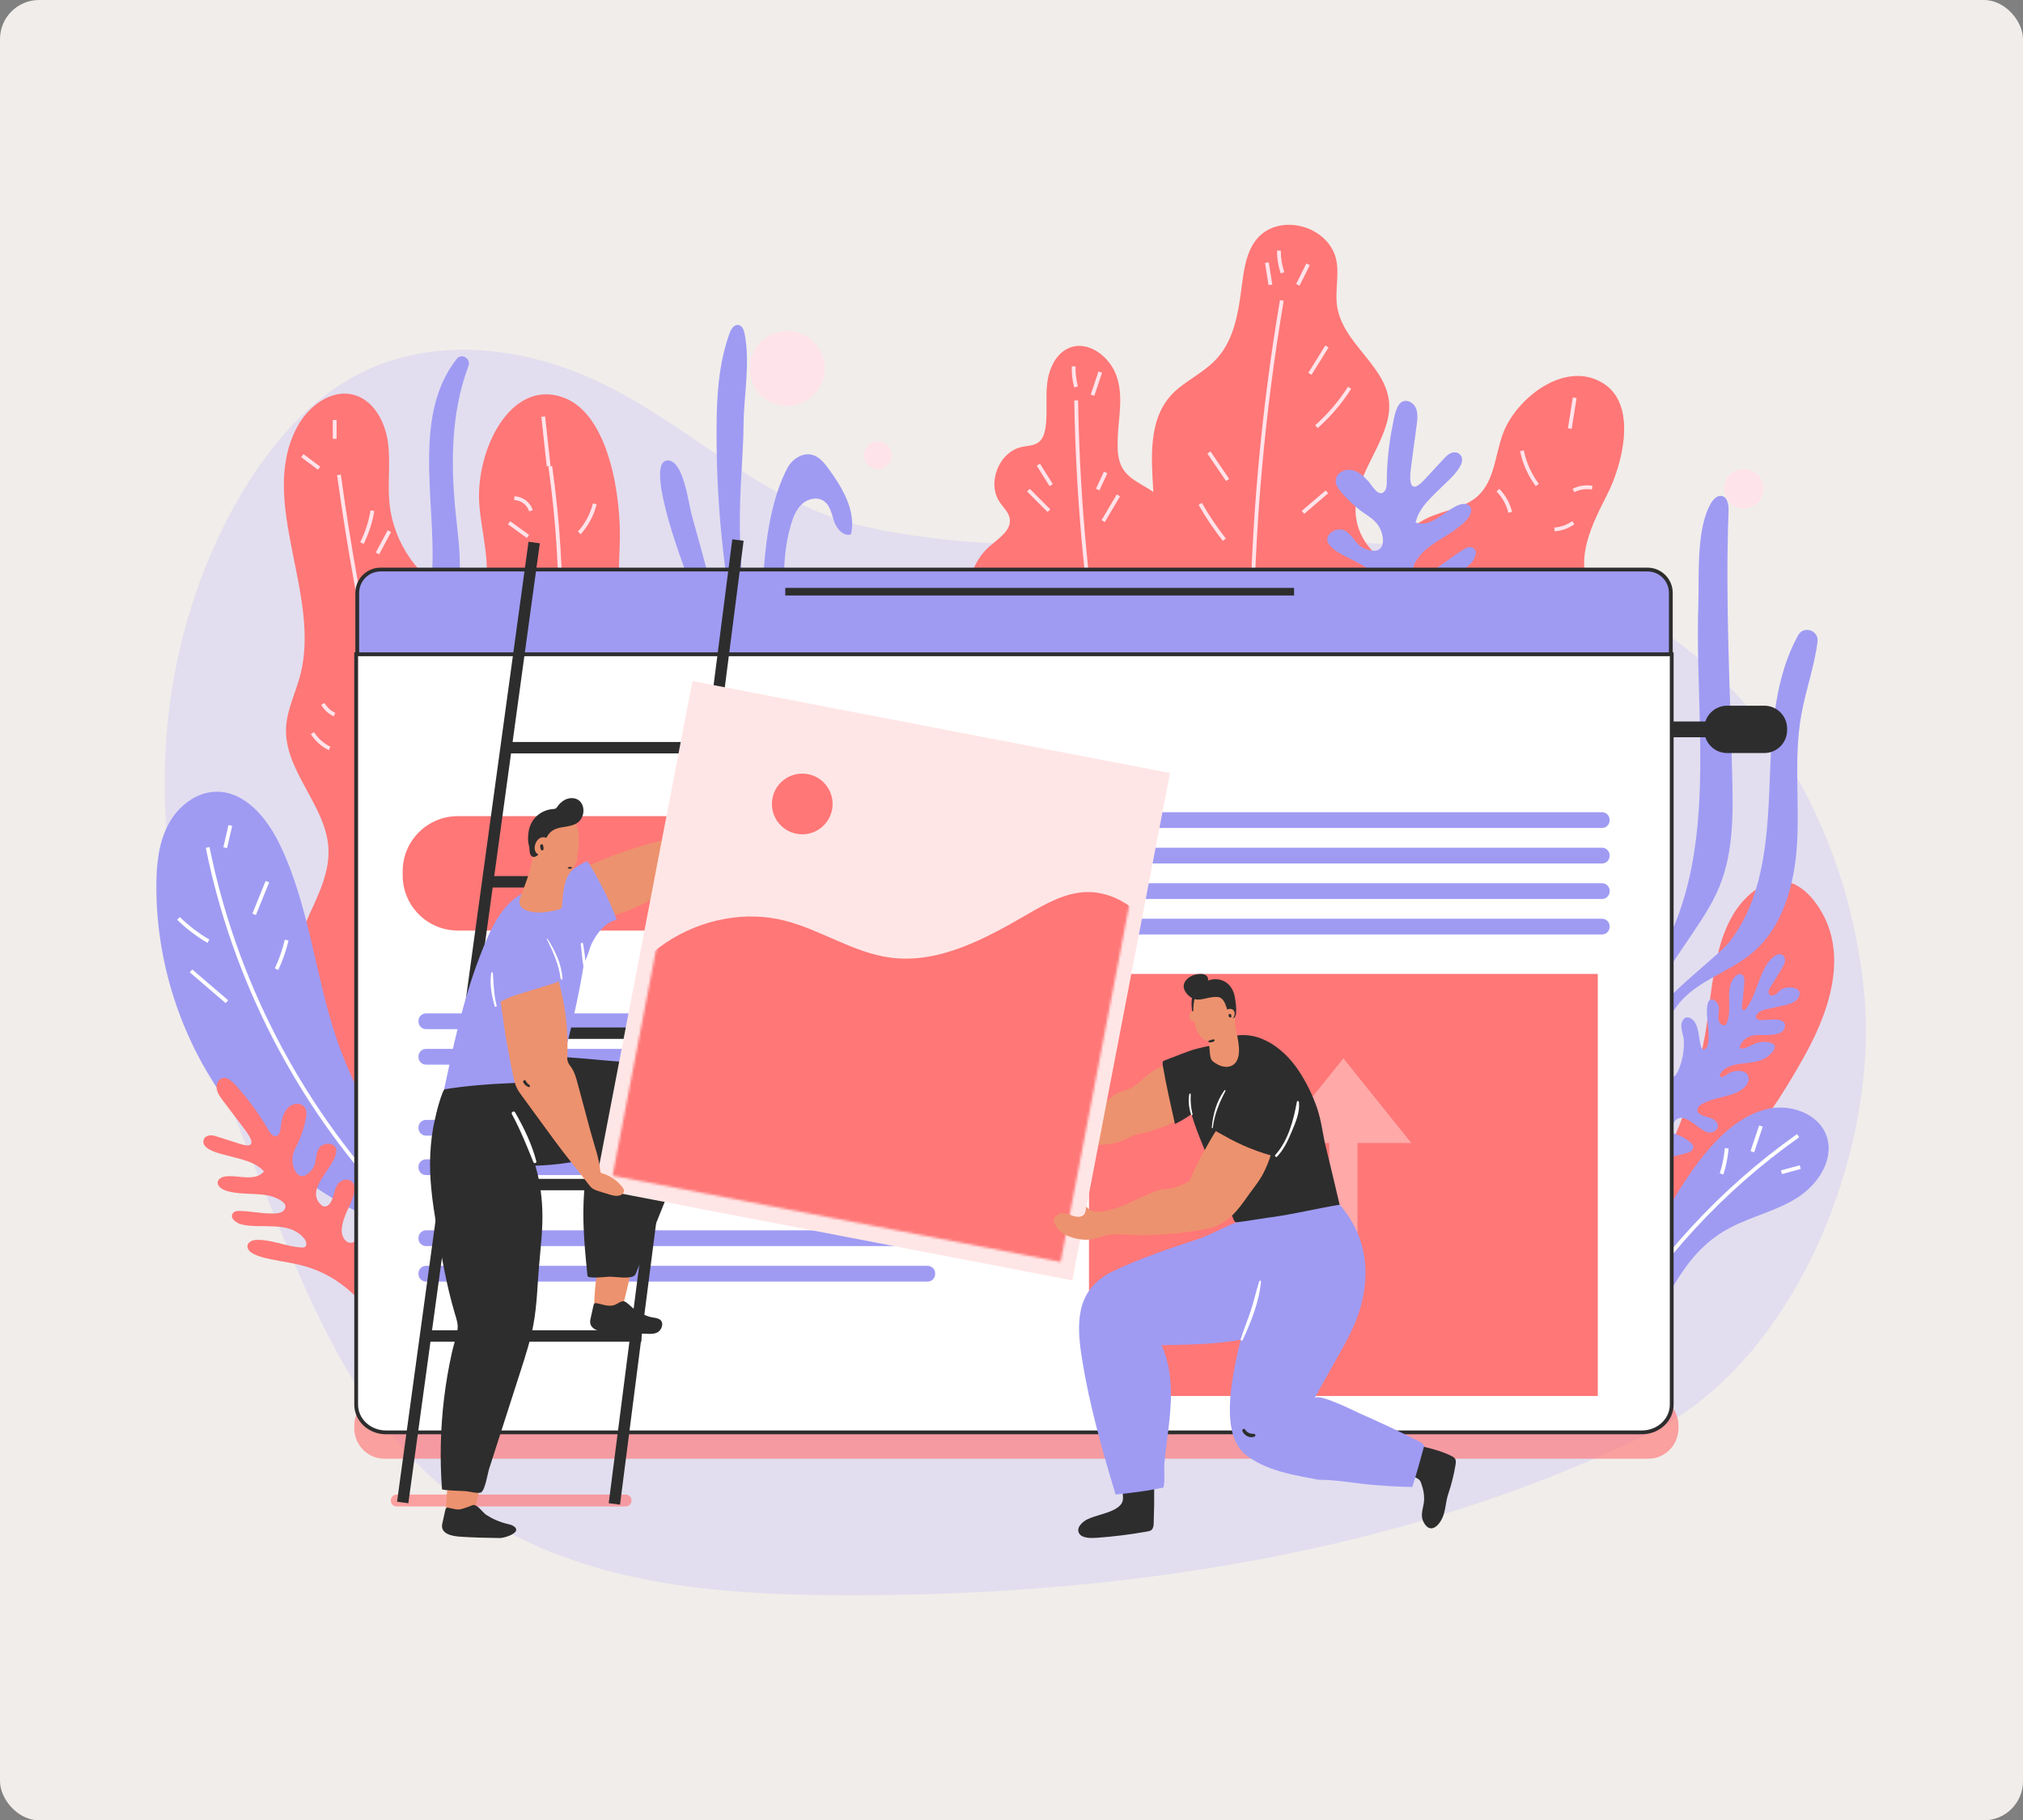 <svg width="828" height="745" viewBox="0 0 828 745" fill="none" xmlns="http://www.w3.org/2000/svg">
<rect x="0" y="0" width="828" height="745" fill="#808080" stroke="none"/>
<rect width="828" height="745" rx="16" fill="#F1EDEA"/>
<path d="M230.404 150.289C201.696 140.424 169.662 139.649 142.843 155.215C124.195 166.036 109.116 184.098 97.463 204.353C78.989 236.468 68.461 274.829 67.489 313.587C66.073 369.994 82.909 425.454 104.036 477.158C128.984 538.22 150.588 599.319 214.081 630.136C252.02 648.55 295.307 652.342 337.477 652.823C451.369 654.119 573.085 637.13 675.996 586.072C735.42 556.589 768.964 470.521 763.048 406.919C758.418 357.139 737.286 309.309 704.212 277.522C650.314 225.72 575.131 219.682 505.539 221.368C455.153 222.59 404.001 226.571 354.147 215.562C306.967 205.143 276.229 166.034 230.404 150.289Z" fill="#CBC8F8" fill-opacity="0.4"/>
<path opacity="0.65" d="M256.117 616.533H162.31C161.021 616.533 159.976 615.487 159.976 614.199V614.023C159.976 612.735 161.021 611.689 162.31 611.689H256.117C257.405 611.689 258.45 612.735 258.45 614.023V614.199C258.45 615.489 257.405 616.533 256.117 616.533Z" fill="#FF7777"/>
<path d="M706.857 478.329C719.283 463.603 730.202 447.606 739.391 430.672C749.66 411.744 757.374 387.286 742.199 368.288C738.963 364.235 734.412 360.818 729.233 360.569C725.243 360.378 721.366 362.096 718.15 364.464C700.854 377.208 701.222 404.884 697.788 423.986C692.162 455.286 678.585 485.124 658.683 509.93C655.973 513.307 653.099 516.676 651.539 520.717C649.695 525.495 650.853 537.575 658.841 535.795C663.209 534.821 667.261 523.477 669.926 520.06C681.354 505.411 694.884 492.519 706.857 478.329Z" fill="#FF7777"/>
<path d="M140.89 443.373C125.629 430.023 116.18 408.743 121.043 389.058C124.592 374.695 135.247 361.893 134.415 347.123C133.424 329.533 116.268 315.431 117.087 297.834C117.427 290.516 120.905 283.759 122.798 276.683C131.712 243.375 105.461 205.506 121.495 174.981C125.999 166.405 135.44 159.063 144.79 161.591C152.935 163.794 157.613 172.588 158.776 180.945C159.938 189.303 158.567 197.834 159.434 206.228C161.07 222.097 171.254 236.824 185.521 243.959C193.9 248.149 204.149 250.379 209.209 258.264C215.718 268.408 210.013 281.512 207.942 293.387C204.113 315.333 213.652 337.188 223.274 357.283C232.896 377.376 243.101 398.714 240.675 420.86C234.791 474.562 171.867 470.467 140.89 443.373Z" fill="#FF7777"/>
<path d="M273.702 548.477C253.113 548.317 232.729 520.492 218.951 503.452C199.554 479.46 189.296 452.638 198.163 422.435C201.777 410.125 208.496 398.98 208.065 385.319C207.43 365.223 192.101 348.418 182.233 330.436C170.511 309.074 166.709 279.869 179.716 263.847C185.502 256.717 194.17 252.588 197.607 243.394C201.712 232.414 196.923 218.525 196.137 205.799C194.816 184.396 208.73 155.067 230.32 162.585C249.562 169.287 254.363 204.215 253.656 222.523C252.954 240.651 252.148 261.886 264.173 275.521C270.649 282.863 279.437 286.051 286.773 292.053C299.696 302.627 307.112 322.555 304.274 339.079C301.451 355.509 289.712 369.737 294.647 386.797C299.15 402.364 315.058 410.28 322.725 424.468C342.793 461.589 307.732 548.741 273.702 548.477Z" fill="#FF7777"/>
<path d="M723.034 453.941C732.662 451.535 744.54 455.728 747.667 465.146C750.811 474.614 744.063 484.813 735.648 490.171C727.232 495.528 717.209 497.753 708.351 502.343C693.259 510.162 686.934 522.786 678.767 536.747C676.707 540.268 665.962 556.537 660.801 549.985C657.282 545.516 665.33 529.954 667.014 525.918C671.714 514.646 677.269 503.617 683.572 493.156C692.426 478.451 705.196 458.397 723.034 453.941Z" fill="#9F9BF3"/>
<path d="M735.958 464.802C704.71 486.873 678.22 515.644 658.803 548.608" stroke="white" stroke-width="1.556" stroke-miterlimit="10"/>
<path d="M706.731 469.958C706.427 473.523 705.723 477.055 704.63 480.461" stroke="white" stroke-width="1.556" stroke-miterlimit="10"/>
<path d="M720.734 460.856C719.567 464.357 718.4 467.858 717.233 471.358" stroke="white" stroke-width="1.556" stroke-miterlimit="10"/>
<path d="M729.138 479.761C731.705 479.06 734.272 478.36 736.839 477.66" stroke="white" stroke-width="1.556" stroke-miterlimit="10"/>
<path d="M435.598 380.27C429.664 378.547 424.404 375.595 419.275 370.443C414.006 365.152 411.244 357.926 408.719 350.9C403.438 336.212 398.518 320.242 402.879 305.257C408.602 285.589 397.245 268.512 395.873 249.553C395.187 240.065 397.846 229.843 405.019 223.594C408.745 220.347 414.094 217.044 413.259 212.172C412.823 209.633 410.732 207.768 409.26 205.652C403.74 197.713 408.888 184.835 418.361 182.89C420.62 182.427 423.109 182.449 424.972 181.089C426.916 179.67 427.64 177.123 427.965 174.739C428.776 168.8 427.911 162.735 428.628 156.784C429.344 150.833 432.208 144.527 437.783 142.323C445.538 139.257 454.207 145.97 456.977 153.837C459.965 162.328 457.677 171.234 457.453 180.012C457.348 184.093 457.44 188.417 459.586 191.89C463.245 197.813 471.546 199.269 475.748 204.821C479.254 209.451 479.111 215.896 477.791 221.551C473.651 239.282 473.282 259.87 478.197 277.845C483.873 298.601 499.073 314.954 501.617 336.94C502.631 345.703 504.06 360.417 498.552 367.96C493.033 375.517 477.152 380.827 468.314 382.293C461.392 383.44 454.316 382.856 447.324 382.27C443.082 381.913 439.214 381.319 435.598 380.27Z" fill="#FF7777"/>
<path d="M576.415 423.547C559.392 418.487 550.856 395.121 544.556 380.5C535.686 359.914 535.244 339.648 551.678 321.741C558.376 314.443 567.297 308.664 571.047 299.497C576.563 286.01 568.906 271.17 566.131 256.866C562.834 239.871 568.461 219.579 584.062 212.077C591.003 208.739 599.432 208.084 605.047 202.811C611.751 196.513 611.955 186.146 615.131 177.512C620.47 162.993 640.825 146.88 656.466 157.063C670.406 166.139 663.886 190.47 657.793 202.447C651.761 214.306 644.708 228.202 650.58 240.142C653.742 246.573 660.07 250.801 664.347 256.549C671.884 266.675 672.041 281.681 664.719 291.963C657.439 302.185 643.429 308.801 642.391 321.309C641.445 332.721 652.254 341.801 654.347 353.06C659.824 382.518 604.55 431.91 576.415 423.547Z" fill="#FF7777"/>
<path d="M439.448 394.558C439.706 376.795 447.131 359.925 455.805 344.421C458.218 340.11 460.802 335.649 461.079 330.715C461.376 325.419 458.971 320.382 456.524 315.676C449.48 302.13 441.327 287.235 445.136 272.45C448.724 258.521 461.904 249.288 468.49 236.5C480.439 213.304 460.533 176.578 482.356 158.889C487.547 154.682 493.689 151.593 498.153 146.622C505.496 138.443 507.02 126.753 508.411 115.85C509.365 108.37 510.843 100.124 516.802 95.495C525.785 88.522 540.931 92.461 545.839 103.068C549.137 110.197 545.907 118.68 547.444 126.383C550.763 143.008 571.967 152.115 568.152 170.815C565.135 185.596 551.564 198.345 555.529 214.424C560.414 234.24 590.012 239.136 595.831 258.7C598.696 268.331 594.647 278.774 588.747 286.907C582.846 295.04 575.133 301.718 569.162 309.797C557.677 325.338 553.375 346.482 559.823 364.697C567.442 386.223 588.99 403.671 586.959 426.414C585.752 439.939 575.857 451.456 564.077 458.213C543.155 470.214 506.877 479.973 485.18 465.643C461.971 450.312 439.027 423.549 439.448 394.558Z" fill="#FF7777"/>
<path d="M146.628 496.149C155.629 500.63 165.775 505.369 175.453 508.123C190.735 512.47 174.187 485.864 171.412 482.762C156.449 466.034 144.914 446.253 137.724 424.993C128.877 398.833 126.514 370.483 114.51 345.614C109.305 334.833 100.297 323.769 88.329 324.035C79.961 324.222 72.557 330.291 68.72 337.728C64.883 345.167 64.054 353.779 64.002 362.15C63.794 395.946 75.542 429.698 96.69 456.059C110.155 472.848 127.373 486.563 146.628 496.149Z" fill="#9F9BF3"/>
<path d="M562.983 348.894C565.401 341.866 564.284 332.111 564.421 325.664C564.58 318.232 566.884 311.678 567.587 304.527C569.131 288.822 573.94 274.559 585.48 263.235C589.454 259.336 593.946 256.027 598.089 252.318C600.2 250.427 605.873 245.567 604.614 242.055C604.219 240.955 602.984 240.329 601.815 240.326C600.647 240.325 599.538 240.826 598.517 241.394C592.183 244.921 587.839 251.239 581.733 255.149C581.288 255.434 580.805 255.716 580.276 255.72C578.76 255.738 578.183 253.701 578.407 252.203C580.143 240.608 594.663 237.73 601.873 230.75C603.365 229.306 605.616 225.119 602.408 224.014C601.286 223.628 600.082 224.22 599.068 224.836C594.182 227.801 589.897 231.733 584.795 234.308C583.647 234.887 582.401 235.407 581.12 235.298C579.84 235.189 578.544 234.258 578.441 232.976C578.243 230.521 581.489 226.765 583.163 225.271C586.694 222.119 591.022 220.022 594.892 217.296C597.185 215.679 601.103 212.851 601.932 209.983C602.864 206.761 600.188 205.599 597.404 206.545C591.791 208.455 585.9 216.267 579.389 213.845C580.845 207.533 586.102 203.294 590.47 198.938C592.665 196.749 601.657 189.241 597.222 185.713C596.234 184.927 594.773 184.992 593.638 185.541C592.5 186.089 591.613 187.037 590.756 187.962C588.136 190.79 585.514 193.615 582.894 196.442C576.891 202.915 576.778 196.634 577.503 191.381C578.306 185.559 579.062 179.732 579.841 173.906C580.16 171.524 580.456 168.985 579.424 166.816C578.382 164.626 575.421 163.113 573.364 164.775C571.155 166.559 570.433 171.829 569.915 174.421C568.424 181.86 567.649 189.444 567.606 197.032C567.598 198.516 567.553 200.167 566.518 201.23C564.167 203.643 561.387 198.462 560.131 197.05C558.225 194.91 555.961 192.837 553.141 192.335C550.32 191.832 546.945 193.587 546.704 196.444C546.54 198.382 547.785 200.141 549.073 201.6C551.317 204.142 553.873 206.654 556.551 208.74C559.008 210.654 561.837 211.996 563.753 214.562C565.035 216.278 565.826 218.357 566.009 220.49C566.148 222.104 565.824 223.949 564.485 224.859C563.262 225.688 561.628 225.457 560.195 225.096C559.397 224.895 558.6 224.662 557.874 224.276C554.614 222.547 553.282 218.097 549.789 216.907C546.48 215.779 541.429 219.161 543.902 222.723C548.485 229.328 565.804 230.854 563.352 241.103C563.189 241.786 562.968 242.492 562.467 242.984C561.46 243.967 559.764 243.687 558.532 243.009C557.147 242.245 556.024 241.095 554.91 239.972C553.797 238.848 552.646 237.719 551.233 237.011C548.053 235.419 543.492 237.562 544.431 241.509C545.35 245.38 552.165 249.323 555.025 251.66C558.348 254.376 562.101 257.846 561.496 262.093C561.368 262.99 561.018 263.884 560.349 264.493C556.017 268.424 548.702 258.286 545.537 256.54C544.46 255.946 543.133 255.594 542.007 256.089C539.788 257.063 538.801 260.748 539.438 262.91C540.233 265.607 542.406 267.65 544.597 269.414C549.993 273.763 551.49 278.169 550.92 285.18C550.015 296.329 546.438 307.057 543.774 317.922C541.11 328.787 539.361 340.257 542.129 351.096C542.598 352.928 543.258 354.828 544.709 356.04C545.913 357.045 547.519 357.444 549.083 357.543C557.212 358.054 561.133 354.271 562.983 348.894Z" fill="#9F9BF3"/>
<path d="M175.783 571.267C171.117 567.133 167.907 559.549 165.147 554.9C161.964 549.54 157.576 545.705 154.112 540.774C146.504 529.945 137.108 521.515 124.009 518.012C119.498 516.804 114.852 516.242 110.297 515.244C107.975 514.735 101.828 513.527 101.297 510.444C101.131 509.477 101.775 508.511 102.628 508.027C103.48 507.543 104.496 507.452 105.477 507.445C111.557 507.407 117.336 510.227 123.407 510.562C123.85 510.587 124.318 510.591 124.706 510.378C125.818 509.765 125.4 508.04 124.617 507.039C118.565 499.291 106.776 503.181 98.632 501.062C96.947 500.623 93.575 498.496 95.463 496.364C96.122 495.619 97.246 495.555 98.24 495.585C103.031 495.734 107.782 496.836 112.57 496.61C113.647 496.559 114.771 496.423 115.661 495.815C116.551 495.207 117.113 493.993 116.66 493.014C115.792 491.141 111.873 489.738 110.032 489.338C106.153 488.495 102.128 488.748 98.178 488.355C95.836 488.121 91.808 487.673 90.019 485.921C88.008 483.953 89.482 482 91.906 481.543C96.793 480.62 104.317 483.895 108.072 479.439C104.403 475.431 98.816 474.507 93.829 473.128C91.323 472.436 81.66 470.665 83.442 466.261C83.839 465.279 84.932 464.725 85.989 464.657C87.045 464.588 88.083 464.913 89.091 465.235C92.171 466.217 95.251 467.201 98.33 468.182C105.383 470.432 102.874 465.797 100.177 462.262C97.188 458.343 94.232 454.4 91.259 450.47C90.043 448.863 88.779 447.131 88.637 445.121C88.494 443.09 90.031 440.764 92.219 441.128C94.568 441.519 97.269 445.069 98.719 446.748C102.878 451.565 106.572 456.781 109.735 462.302C110.354 463.382 111.067 464.569 112.262 464.918C114.974 465.708 114.866 460.779 115.201 459.231C115.708 456.882 116.506 454.434 118.358 452.903C120.211 451.372 123.397 451.262 124.753 453.247C125.672 454.596 125.489 456.392 125.151 457.99C124.563 460.772 123.732 463.659 122.638 466.289C121.635 468.7 120.122 470.848 119.783 473.511C119.556 475.293 119.836 477.136 120.583 478.77C121.148 480.004 122.145 481.219 123.499 481.33C124.734 481.431 125.831 480.587 126.729 479.732C127.228 479.256 127.713 478.756 128.085 478.176C129.752 475.568 128.888 471.77 130.947 469.46C132.898 467.27 137.981 467.655 137.646 471.277C137.026 477.991 125.011 486.252 131.029 492.723C131.431 493.154 131.883 493.579 132.453 493.73C133.593 494.034 134.717 493.13 135.336 492.124C136.031 490.995 136.377 489.691 136.727 488.412C137.077 487.133 137.449 485.832 138.189 484.732C139.854 482.259 144.068 481.94 145.012 485.208C145.938 488.415 142.589 494.105 141.466 496.991C140.161 500.346 138.852 504.427 141.048 507.281C141.51 507.881 142.135 508.391 142.874 508.559C147.659 509.642 148.818 499.221 150.406 496.641C150.948 495.764 151.771 494.959 152.798 494.855C154.819 494.65 157.061 496.934 157.487 498.774C158.019 501.071 157.276 503.461 156.404 505.651C154.259 511.052 154.985 514.887 158.295 519.771C163.557 527.538 170.596 533.894 177.025 540.728C183.454 547.561 189.464 555.213 191.916 564.268C192.33 565.799 192.633 567.46 192.073 568.942C191.61 570.173 190.601 571.125 189.5 571.844C183.776 575.572 179.354 574.43 175.783 571.267Z" fill="#FF7777"/>
<path d="M84.996 346.833C95.822 400.611 121.829 451.247 159.234 491.374" stroke="white" stroke-width="1.556" stroke-miterlimit="10"/>
<path d="M640.496 182.08C628.342 215.057 613.452 247.904 589.172 273.313" stroke="#FF7777" stroke-width="1.556" stroke-miterlimit="10"/>
<path d="M524.649 122.954C516.795 169.176 512.654 216.031 512.279 262.915" stroke="#FFE3EA" stroke-width="1.556" stroke-miterlimit="10"/>
<path d="M138.737 194.343C146.851 253.517 160.054 311.992 178.151 368.912" stroke="#FFE3EA" stroke-width="1.556" stroke-miterlimit="10"/>
<path d="M225.219 190.794C228.402 213.277 229.798 236.012 229.392 258.714" stroke="#FFE3EA" stroke-width="1.556" stroke-miterlimit="10"/>
<path d="M109.44 360.845C107.63 365.302 105.819 369.76 104.01 374.218" stroke="white" stroke-width="1.556" stroke-miterlimit="10"/>
<path d="M117.337 384.739C116.372 388.84 114.978 392.842 113.184 396.654" stroke="white" stroke-width="1.556" stroke-miterlimit="10"/>
<path d="M73.049 375.872C76.736 379.468 80.862 382.614 85.306 385.22" stroke="white" stroke-width="1.556" stroke-miterlimit="10"/>
<path d="M78.171 397.353C83.072 401.553 87.973 405.754 92.876 409.957" stroke="white" stroke-width="1.556" stroke-miterlimit="10"/>
<path d="M94.274 337.836C93.574 340.87 92.874 343.904 92.174 346.938" stroke="white" stroke-width="1.556" stroke-miterlimit="10"/>
<path d="M491.255 206.215C494.165 211.343 497.462 216.252 501.109 220.885" stroke="#FFE3EA" stroke-width="1.556" stroke-miterlimit="10"/>
<path d="M494.802 185.183C497.349 188.931 499.898 192.677 502.445 196.426" stroke="#FFE3EA" stroke-width="1.556" stroke-miterlimit="10"/>
<path d="M543.114 141.791C540.787 145.528 538.459 149.267 536.13 153.004" stroke="#FFE3EA" stroke-width="1.556" stroke-miterlimit="10"/>
<path d="M552.381 158.699C548.63 164.596 544.052 169.967 538.826 174.608" stroke="#FFE3EA" stroke-width="1.556" stroke-miterlimit="10"/>
<path d="M543.099 201.298C539.831 204.098 536.564 206.899 533.296 209.7" stroke="#FFE3EA" stroke-width="1.556" stroke-miterlimit="10"/>
<path d="M644.516 162.769C643.848 166.976 643.181 171.182 642.513 175.389" stroke="#FFE3EA" stroke-width="1.556" stroke-miterlimit="10"/>
<path d="M613.089 200.626C615.553 203.103 617.313 206.275 618.108 209.678" stroke="#FFE3EA" stroke-width="1.556" stroke-miterlimit="10"/>
<path d="M622.929 184.491C623.959 189.548 626.121 194.371 629.211 198.505" stroke="#FFE3EA" stroke-width="1.556" stroke-miterlimit="10"/>
<path d="M643.999 200.74C646.351 199.554 649.085 199.142 651.683 199.577" stroke="#FFE3EA" stroke-width="1.556" stroke-miterlimit="10"/>
<path d="M636.224 216.69C638.984 216.496 641.685 215.525 643.938 213.916" stroke="#FFE3EA" stroke-width="1.556" stroke-miterlimit="10"/>
<path d="M208.365 213.956C210.937 215.815 213.51 217.676 216.082 219.537" stroke="#FFE3EA" stroke-width="1.556" stroke-miterlimit="10"/>
<path d="M210.506 203.921C213.554 203.923 216.47 206.126 217.305 209.057" stroke="#FFE3EA" stroke-width="1.556" stroke-miterlimit="10"/>
<path d="M222.333 170.498C223.075 177.262 223.815 184.027 224.557 190.79" stroke="#FFE3EA" stroke-width="1.556" stroke-miterlimit="10"/>
<path d="M243.434 206.204C242.346 210.607 240.149 214.732 237.103 218.092" stroke="#FFE3EA" stroke-width="1.556" stroke-miterlimit="10"/>
<path d="M127.866 300.036C129.577 302.716 132.036 304.913 134.891 306.315" stroke="#FFE3EA" stroke-width="1.556" stroke-miterlimit="10"/>
<path d="M132.142 288.089C133.232 289.993 134.927 291.546 136.92 292.467" stroke="#FFE3EA" stroke-width="1.556" stroke-miterlimit="10"/>
<path d="M136.986 171.89C136.986 174.457 136.986 177.025 136.986 179.592" stroke="#FFE3EA" stroke-width="1.556" stroke-miterlimit="10"/>
<path d="M123.755 186.495C126.036 188.2 128.317 189.906 130.598 191.609" stroke="#FFE3EA" stroke-width="1.556" stroke-miterlimit="10"/>
<path d="M152.43 209.006C151.677 213.612 150.223 218.102 148.133 222.275" stroke="#FFE3EA" stroke-width="1.556" stroke-miterlimit="10"/>
<path d="M159.379 217.396C157.748 220.432 156.119 223.469 154.489 226.504" stroke="#FFE3EA" stroke-width="1.556" stroke-miterlimit="10"/>
<path d="M681.655 386.684C695.8 358.968 696.388 327.239 695.758 296.819C695.417 280.37 694.572 263.912 695.112 247.457C695.499 235.638 694.152 216.351 700.309 205.921C701.253 204.323 702.798 202.673 704.629 202.98C707.088 203.391 707.585 206.666 707.491 209.155C706.123 244.877 708.08 280.987 708.969 316.828C709.353 332.328 709.647 348.342 703.808 362.704C700.858 369.959 696.444 376.51 692.062 383.001C685.666 392.476 679.27 401.953 672.872 411.429C670 415.684 666.99 420.851 662.551 422.879C657.216 415.119 677.634 394.56 681.655 386.684Z" fill="#9F9BF3"/>
<path d="M708.192 385.056C722.659 366.038 723.574 340.357 724.456 316.478C725.169 297.163 726.793 276.501 735.953 260.004C738.24 255.885 744.493 257.945 743.905 262.619C742.648 272.627 739.036 282.603 737.249 292.645C734.247 309.511 736.421 326.833 735.593 343.945C734.766 361.056 730.138 379.303 716.935 390.219C707.492 398.025 694.454 401.396 686.897 411.046C682.679 416.434 679.808 422.838 673.95 426.551C668.357 415.877 701.989 393.211 708.192 385.056Z" fill="#9F9BF3"/>
<path d="M734.499 404.371C732.985 403.955 731.333 404.028 729.856 404.562C728.229 405.15 727.676 406.639 726.189 407.276C725.54 407.553 724.702 407.517 724.224 406.997C723.837 406.577 723.771 405.939 723.911 405.385C724.051 404.833 724.369 404.343 724.678 403.863C726.329 401.307 727.921 398.712 729.45 396.079C729.92 395.272 730.392 394.438 730.541 393.515C730.69 392.593 730.451 391.55 729.712 390.978C727.652 389.38 724.812 392.39 723.695 393.904C722.215 395.911 721.24 398.245 720.328 400.551C718.764 404.505 717.4 409.152 714.862 412.595C714.591 412.962 714.269 413.342 713.823 413.44C712.267 413.782 713.255 409.767 713.326 408.973C713.529 406.736 713.732 404.497 713.936 402.259C714.061 400.895 713.929 399.121 712.62 398.713C711.764 398.447 710.863 398.978 710.229 399.608C705.58 404.229 709.339 412.468 706.801 418.511C706.661 418.845 706.49 419.184 706.199 419.401C705.39 420 704.206 419.284 703.761 418.382C702.849 416.527 703.684 414.314 703.534 412.253C703.381 410.191 700.829 408.058 699.463 409.609C699.105 410.016 698.967 410.565 698.872 411.097C697.884 416.586 700.263 422.338 698.917 427.751C698.687 428.679 697.943 429.789 697.049 429.45C696.548 429.26 696.32 428.691 696.176 428.176C695.27 424.944 695.432 421.361 693.749 418.459C692.851 416.911 690.676 415.631 689.378 416.863C686.806 419.304 689.093 423.112 689.19 425.771C689.355 430.315 688.553 434.641 686.591 438.789C686.058 439.917 685.031 441.197 683.842 440.813C683.335 440.65 682.972 440.208 682.667 439.771C681.292 437.795 680.486 435.426 680.371 433.021C680.29 431.306 680.545 429.542 680.039 427.902C679.534 426.262 677.88 424.772 676.231 425.248C673.915 428.576 673.853 432.967 674.407 436.982C674.961 440.998 676.045 445.003 675.705 449.042C674.941 458.107 660.686 463.876 664.499 473.053C666.951 478.956 685.135 473.128 689.961 472.007C691.36 471.682 693.067 470.966 693.07 469.532C693.073 468.654 692.389 467.94 691.71 467.382C690.126 466.078 688.311 465.057 686.375 464.379C685.367 464.026 684.146 463.57 683.976 462.515C683.917 462.151 684.007 461.779 684.13 461.432C687.491 451.88 694.838 462.61 699.042 463.461C700.831 463.823 703.054 462.733 703.123 460.909C703.182 459.355 701.718 458.163 700.261 457.621C698.597 457.001 693.566 456.33 694.948 453.438C695.348 452.601 696.171 452.051 696.996 451.625C700.453 449.836 704.526 449.174 708.221 448.088C710.932 447.292 714.697 445.481 715.564 442.546C716.021 440.997 715.444 439.627 714.215 438.893C714.028 438.75 713.812 438.65 713.569 438.59C713.376 438.52 713.179 438.456 712.964 438.414C711.394 438.095 709.32 438.35 707.882 439.072C706.871 439.579 705.62 440.955 704.383 440.788C703.965 440.732 703.921 440.135 704.063 439.738C704.492 438.535 705.541 437.653 706.662 437.04C712.357 433.922 719.678 436.402 724.674 431.397C725.556 430.513 727.191 428.641 725.928 427.41C725.003 426.511 722.491 426.335 721.31 426.427C719.839 426.542 718.42 427.04 717.089 427.675C715.677 428.347 714.258 429.197 712.696 429.176C712.538 429.175 712.363 429.156 712.258 429.038C712.172 428.943 712.153 428.808 712.149 428.682C712.083 426.864 714.703 424.652 716.287 424.118C718.744 423.289 721.364 423.711 723.905 423.585C726.023 423.48 730.083 423.188 730.511 420.384C731.286 415.321 722.383 418.119 719.813 417.324C719.286 417.16 718.704 416.801 718.71 416.25C718.725 414.831 720.628 413.681 721.794 413.361C723.49 412.895 725.209 412.575 726.922 412.191C729.682 411.511 734.326 411.153 736.032 408.393C737.189 406.512 736.523 404.926 734.499 404.371Z" fill="#9F9BF3"/>
<path d="M176.373 239.625C179.989 210.369 167.345 171.831 186.875 146.957C186.892 146.935 186.909 146.913 186.928 146.89C188.932 144.385 192.865 146.75 191.742 149.754C184.18 169.967 184.46 191.792 186.834 213.106C187.566 219.67 188.297 226.257 188.208 232.861C188.001 248.15 183.413 263.04 181.966 278.263C180.049 298.427 184.222 317.887 186.943 337.712C157.79 314.131 172.453 271.329 176.373 239.625Z" fill="#9F9BF3"/>
<path d="M278.311 192.912C281.002 198.437 282.2 207.496 283.065 210.57C285.662 219.8 288.186 229.051 290.64 238.321C295.545 256.86 300.165 275.475 304.496 294.156C306.619 284.227 304.195 273.968 302.133 264.026C296.121 235.027 293.151 205.398 293.286 175.782C293.348 162.228 293.996 149.51 298.519 136.606C299.149 134.806 300.439 132.652 302.31 133.013C303.843 133.307 304.492 135.114 304.783 136.648C307.113 148.932 304.462 161.345 304.342 173.684C304.233 185.039 303.076 196.436 302.87 207.871C302.457 231.074 304.104 254.862 314.064 276.184C309.184 265.735 311.915 243.65 312.694 232.292C313.578 219.401 316.139 203.086 322.282 191.54C324.242 187.856 328.524 185.05 332.541 186.181C335.426 186.995 337.436 189.533 339.202 191.954C344.928 199.81 350.479 209.209 348.309 218.684C345.267 219.683 342.477 216.484 341.427 213.459C340.377 210.435 339.826 206.873 337.195 205.05C334.536 203.208 330.682 204.076 328.286 206.249C325.89 208.423 324.659 211.583 323.741 214.684C319.005 230.685 321.375 246.546 322.588 262.775C323.22 271.23 325.392 280.071 323.743 288.536C321.299 301.078 307.958 298.346 298.358 294.581C296.398 293.812 294.447 292.856 293.028 291.301C289.745 287.702 290.233 282.202 290.355 277.332C290.769 260.695 284.576 244.945 279.039 229.554C277.445 225.129 263.945 187.666 273.61 188.461C275.557 188.624 277.088 190.404 278.311 192.912Z" fill="#9F9BF3"/>
<path d="M440.474 163.86C441.621 235.543 452.666 307.062 473.198 375.752" stroke="#FFE3EA" stroke-width="1.556" stroke-miterlimit="10"/>
<path d="M420.915 200.598C423.716 203.398 426.516 206.199 429.317 209" stroke="#FFE3EA" stroke-width="1.556" stroke-miterlimit="10"/>
<path d="M424.996 190.17C426.749 192.969 428.503 195.769 430.256 198.568" stroke="#FFE3EA" stroke-width="1.556" stroke-miterlimit="10"/>
<path d="M451.519 213.287C453.596 209.772 455.673 206.257 457.75 202.742" stroke="#FFE3EA" stroke-width="1.556" stroke-miterlimit="10"/>
<path d="M450.323 152.284C449.273 155.435 448.223 158.586 447.172 161.736" stroke="#FFE3EA" stroke-width="1.556" stroke-miterlimit="10"/>
<path d="M439.452 149.95C439.37 152.777 439.695 155.615 440.417 158.349" stroke="#FFE3EA" stroke-width="1.556" stroke-miterlimit="10"/>
<path d="M452.54 193.361C451.451 195.695 450.362 198.029 449.272 200.363" stroke="#FFE3EA" stroke-width="1.556" stroke-miterlimit="10"/>
<path d="M518.536 107.48C519.012 110.513 519.488 113.545 519.964 116.578" stroke="#FFE3EA" stroke-width="1.556" stroke-miterlimit="10"/>
<path d="M523.452 102.569C523.435 105.655 523.931 108.742 524.918 111.664" stroke="#FFE3EA" stroke-width="1.556" stroke-miterlimit="10"/>
<path d="M535.397 108.171C533.997 110.972 532.597 113.772 531.196 116.573" stroke="#FFE3EA" stroke-width="1.556" stroke-miterlimit="10"/>
<path d="M724.993 295.279H653.962V301.736H724.993V295.279Z" fill="#2D2D2D"/>
<path d="M722.116 288.822H706.885C701.729 288.822 697.55 293.001 697.55 298.157V298.859C697.55 304.015 701.729 308.194 706.885 308.194H722.116C727.272 308.194 731.451 304.015 731.451 298.859V298.157C731.451 293.001 727.272 288.822 722.116 288.822Z" fill="#2D2D2D"/>
<path opacity="0.65" d="M674.707 597H157.291C150.503 597 145 591.39 145 584.471V583.529C145 576.61 150.503 571 157.291 571H674.708C681.496 571 687 576.61 687 583.529V584.471C686.998 591.392 681.496 597 674.707 597Z" fill="#FF7777"/>
<path d="M683.857 281.587H146.225V242.649C146.225 237.375 150.501 233.099 155.777 233.099H674.307C679.581 233.099 683.857 237.375 683.857 242.649V281.587Z" fill="#9F9BF3" stroke="#2D2D2D" stroke-width="1.556"/>
<path d="M672.009 586.222H157.991C151.194 586.222 145.778 581.09 145.778 574.871V267.778H684.222V574.871C684.222 581.09 678.804 586.222 672.009 586.222Z" fill="white" stroke="#2D2D2D" stroke-width="1.556"/>
<path d="M655.694 338.866H450.439C448.72 338.866 447.328 337.474 447.328 335.754V335.521C447.328 333.802 448.72 332.409 450.439 332.409H655.694C657.413 332.409 658.806 333.802 658.806 335.521V335.754C658.806 337.474 657.413 338.866 655.694 338.866Z" fill="#9F9BF3"/>
<path d="M353.736 334.023H187.379C174.919 334.023 164.818 344.124 164.818 356.584V358.278C164.818 370.738 174.919 380.838 187.379 380.838H353.736C366.195 380.838 376.296 370.738 376.296 358.278V356.584C376.296 344.124 366.195 334.023 353.736 334.023Z" fill="#FF7777"/>
<path d="M655.694 353.395H450.439C448.72 353.395 447.328 352.002 447.328 350.283V350.05C447.328 348.332 448.72 346.938 450.439 346.938H655.694C657.413 346.938 658.806 348.332 658.806 350.05V350.283C658.806 352.002 657.413 353.395 655.694 353.395Z" fill="#9F9BF3"/>
<path d="M655.694 367.924H450.439C448.72 367.924 447.328 366.531 447.328 364.812V364.579C447.328 362.861 448.72 361.467 450.439 361.467H655.694C657.413 361.467 658.806 362.859 658.806 364.579V364.812C658.806 366.531 657.413 367.924 655.694 367.924Z" fill="#9F9BF3"/>
<path d="M655.694 382.453H450.439C448.72 382.453 447.328 381.06 447.328 379.341V379.107C447.328 377.388 448.72 375.996 450.439 375.996H655.694C657.413 375.996 658.806 377.388 658.806 379.107V379.341C658.806 381.06 657.413 382.453 655.694 382.453Z" fill="#9F9BF3"/>
<path d="M379.643 421.198H174.388C172.669 421.198 171.277 419.806 171.277 418.086V417.853C171.277 416.134 172.669 414.741 174.388 414.741H379.643C381.362 414.741 382.755 416.134 382.755 417.853V418.086C382.755 419.804 381.361 421.198 379.643 421.198Z" fill="#9F9BF3"/>
<path d="M379.643 435.727H174.388C172.669 435.727 171.277 434.335 171.277 432.616V432.382C171.277 430.663 172.669 429.271 174.388 429.271H379.643C381.362 429.271 382.755 430.663 382.755 432.382V432.616C382.755 434.333 381.361 435.727 379.643 435.727Z" fill="#9F9BF3"/>
<path d="M379.643 464.785H174.388C172.669 464.785 171.277 463.392 171.277 461.673V461.439C171.277 459.722 172.669 458.328 174.388 458.328H379.643C381.362 458.328 382.755 459.722 382.755 461.439V461.673C382.755 463.391 381.361 464.785 379.643 464.785Z" fill="#9F9BF3"/>
<path d="M379.643 480.927H174.388C172.669 480.927 171.277 479.533 171.277 477.815V477.582C171.277 475.864 172.669 474.47 174.388 474.47H379.643C381.362 474.47 382.755 475.864 382.755 477.582V477.815C382.755 479.535 381.361 480.927 379.643 480.927Z" fill="#9F9BF3"/>
<path d="M379.643 509.986H174.388C172.669 509.986 171.277 508.593 171.277 506.874V506.641C171.277 504.921 172.669 503.529 174.388 503.529H379.643C381.362 503.529 382.755 504.921 382.755 506.641V506.874C382.755 508.593 381.361 509.986 379.643 509.986Z" fill="#9F9BF3"/>
<path d="M379.643 524.515H174.388C172.669 524.515 171.277 523.122 171.277 521.403V521.169C171.277 519.45 172.669 518.058 174.388 518.058H379.643C381.362 518.058 382.755 519.45 382.755 521.169V521.403C382.755 523.122 381.361 524.515 379.643 524.515Z" fill="#9F9BF3"/>
<path d="M653.962 398.597H445.712V571.332H653.962V398.597Z" fill="#FF7777"/>
<g opacity="0.37">
<path d="M555.618 448.989H544.058V517.637H555.618V448.989Z" fill="white"/>
<path d="M549.838 433.147L522.029 467.8H577.647L549.838 433.147Z" fill="white"/>
</g>
<path d="M427.856 465.772C431.26 466.55 434.764 466.503 438.09 467.401C443.889 468.966 451.347 469.092 457.156 467.568C459.847 466.861 462.115 465.378 464.69 464.468C466.618 463.787 468.766 463.622 470.769 463.015C475.766 461.503 480.622 459.422 485.083 456.703C489.598 453.95 493.247 449.796 495.393 444.963C496.242 443.05 496.869 440.945 496.535 438.878C495.607 433.162 488.419 433.548 484.01 434.071C478.958 434.671 474.06 436.629 470.019 439.725C469.758 439.925 469.499 440.129 469.246 440.339C467.122 442.093 465.129 444.273 462.591 445.444C460.519 446.401 457.662 446.854 455.93 448.298C453.502 450.324 451.647 451.909 448.425 452.486C444.529 453.185 440.57 452.216 436.66 452.931C433.04 453.596 429.5 454.353 425.852 454.977C422.502 455.55 419.336 457.171 415.939 457.241C413.678 457.288 411.428 456.639 409.177 456.847C406.127 457.11 403.397 461.042 401.814 463.331C401.581 463.667 401.343 464.017 401.267 464.42C400.755 467.084 404.484 467.004 406.085 466.222C407.308 465.624 407.574 464.448 408.723 463.81C409.983 463.11 411.836 463.393 413.141 463.776C415.102 464.35 417.031 465.336 419.068 465.164C420.085 465.077 421.063 464.7 422.08 464.611C423.627 464.476 425.142 465.008 426.631 465.45C427.039 465.573 427.446 465.679 427.856 465.772Z" fill="#ED926E"/>
<path d="M218.629 222.042L164.818 614.919" stroke="#2D2D2D" stroke-width="4.668" stroke-miterlimit="10"/>
<path d="M302.038 221.019L251.454 615.51" stroke="#2D2D2D" stroke-width="4.668" stroke-miterlimit="10"/>
<path d="M198.147 360.894H286.804" stroke="#2D2D2D" stroke-width="4.668" stroke-miterlimit="10"/>
<path d="M206.219 306.007H294.876" stroke="#2D2D2D" stroke-width="4.668" stroke-miterlimit="10"/>
<path d="M190.05 422.851H278.707" stroke="#2D2D2D" stroke-width="4.668" stroke-miterlimit="10"/>
<path d="M181.954 484.806H270.611" stroke="#2D2D2D" stroke-width="4.668" stroke-miterlimit="10"/>
<path d="M173.855 546.762H262.512" stroke="#2D2D2D" stroke-width="4.668" stroke-miterlimit="10"/>
<path d="M459.63 613.214C459.596 614.115 459.389 614.953 458.771 615.734C457.929 616.795 456.666 617.544 455.468 618.107C452.154 619.666 448.432 620.24 445.106 621.782C443 622.758 439.931 625.58 441.994 627.99C443.422 629.658 447.027 629.507 448.978 629.367C455.876 628.871 462.746 628.013 469.553 626.797C470.18 626.685 470.84 626.554 471.323 626.139C472.063 625.499 472.16 624.404 472.195 623.425C472.382 618.521 472.449 613.614 472.395 608.706C472.343 603.965 471.2 601.997 466.485 600.476C464.903 599.965 463.079 599.565 461.656 600.426C460.526 601.107 459.946 602.428 459.658 603.716C459.202 605.758 459.313 607.877 459.426 609.967C459.491 611.132 459.667 612.212 459.63 613.214Z" fill="#2D2D2D"/>
<path d="M254.021 349.02C259.381 347.114 264.837 345.474 270.361 344.114C273.721 343.286 277.224 342.558 280.619 343.232C292.185 345.53 277.714 360.308 273.678 363.399C263.425 371.255 252.077 374.95 239.604 377.852C236.901 378.481 234.076 379.109 231.384 378.435C221.983 376.083 224.225 365.682 229.794 360.804C232.756 358.21 236.319 356.412 239.896 354.766C244.516 352.642 249.23 350.723 254.021 349.02Z" fill="#ED926E"/>
<path d="M542.75 506.6C542.381 503.249 538.725 501.856 535.809 500.469C528.927 497.193 520.949 496.193 513.494 497.828C504.828 499.728 497.375 504.847 489.004 507.579C477.76 511.249 466.736 515.016 455.918 520.092C441.486 526.863 440.325 539.097 442.497 553.699C445.425 573.387 450.829 592.606 456.615 611.661C460.83 611.272 465.028 610.703 469.223 610.105C471.538 609.691 473.852 609.256 476.168 608.825C476.951 605.839 476.319 601.934 476.599 598.735C477.131 592.673 478.102 586.658 478.706 580.602C479.72 570.455 479.686 559.815 475.409 550.558C490.938 550.228 511.489 550.239 525.291 542.521C529.5 540.172 531.762 534.849 533.863 530.737C536.419 525.732 538.426 520.453 540.102 515.092C540.905 512.524 543.055 509.381 542.75 506.6Z" fill="#9F9BF3"/>
<path d="M280.184 453.025C281.999 450.543 283.831 447.982 284.624 445.015C284.861 444.131 285.001 443.199 284.819 442.303C284.57 441.083 283.748 440.053 282.807 439.238C279.046 435.984 273.635 435.746 268.667 435.525C243.312 434.4 217.839 429.53 192.73 433.219C188.731 433.808 187.013 432.779 185.512 436.829C184.609 439.263 183.673 441.68 182.752 444.106C180.836 449.15 177.222 455.802 178.884 461.344C179.716 464.123 181.983 466.239 184.388 467.86C190.225 471.792 196.562 472.658 203.143 474.522C205.228 475.114 207.047 476.312 209.183 476.738C212.514 477.402 216.239 477.163 219.617 477.06C234.176 476.617 248.532 473.009 261.969 467.494C265.941 465.865 269.902 464.033 273.16 461.238C275.857 458.925 277.981 456.031 280.078 453.165C280.115 453.119 280.15 453.073 280.184 453.025Z" fill="#2D2D2D"/>
<path d="M243.108 536.319C246.809 535.977 250.572 536.311 254.153 537.299C255.806 531.155 257.319 524.973 258.695 518.762C259.6 514.669 259.034 510.909 254.34 510.108C251.491 509.621 248.93 510.584 247.363 512.957C243.572 518.705 243.338 529.765 243.108 536.319Z" fill="#ED926E"/>
<path d="M271.041 542.213C270.971 543.187 270.445 544.2 269.711 544.854C268.015 546.363 265.208 545.828 263.061 545.826C258.326 545.824 253.592 545.655 248.87 545.317C245.649 545.087 240.718 544.169 241.652 539.943C242.059 538.099 242.467 536.257 242.875 534.413C242.973 533.97 243.144 533.447 243.584 533.338C243.738 533.299 243.902 533.323 244.059 533.348C246.932 533.805 249.367 535.202 252.171 533.797C253.13 533.318 254.031 532.612 255.099 532.542C256.293 532.464 258.473 535.07 259.543 535.725C261.844 537.132 264.102 538.636 266.829 539.133C267.838 539.316 268.892 539.392 269.795 539.875C270.764 540.391 271.108 541.286 271.041 542.213Z" fill="#2D2D2D"/>
<path d="M273.172 489.123C277.088 479.376 280.945 469.595 283.96 459.536C284.987 456.111 285.922 452.606 285.918 449.03C285.914 445.455 284.875 441.755 282.406 439.17C279.787 436.429 275.926 435.262 272.176 434.697C270.169 434.395 268.102 434.235 266.125 434.683C262.481 435.508 259.607 438.257 257.154 441.075C244.68 455.391 239.549 473.529 238.842 492.252C238.466 502.236 239.454 512.215 240.439 522.157C240.569 523.475 248.265 522.559 249.149 522.515C251.459 522.399 257.866 523.673 259.708 522.017C260.054 521.706 260.239 521.26 260.413 520.827C264.337 511.081 268.26 501.333 272.184 491.587C272.512 490.763 272.842 489.943 273.172 489.123Z" fill="#2D2D2D"/>
<path d="M478.867 316.358L283.415 278.74L243.446 486.412L438.897 524.029L478.867 316.358Z" fill="#FFE6E6"/>
<mask id="mask0_3406_7887" style="mask-type:luminance" maskUnits="userSpaceOnUse" x="250" y="286" width="222" height="231">
<path d="M471.607 321.601L288.21 286.304L250.706 481.167L434.103 516.465L471.607 321.601Z" fill="white"/>
</mask>
<g mask="url(#mask0_3406_7887)">
<path d="M340.601 331.15C339.435 337.91 333.009 342.444 326.25 341.277C319.491 340.11 314.957 333.684 316.124 326.924C317.291 320.165 323.717 315.631 330.476 316.798C337.234 317.965 341.768 324.391 340.601 331.15Z" fill="#FF7777"/>
<path d="M309.421 375.126C313.362 375.263 317.292 375.803 321.139 376.775C336.038 380.545 349.304 389.955 364.544 391.938C384.286 394.505 403.192 384.251 420.408 374.255C427.965 369.867 435.928 365.336 444.663 365.098C456.06 364.787 466.71 372.204 472.596 381.969C485.372 403.163 480.74 432.287 473.875 454.651C466.768 477.806 458.844 505.82 439.146 521.566C430.45 528.516 419.865 532.663 409.242 535.989C384.461 543.748 360.431 544.663 334.966 547.422C313.518 549.745 292.039 552.662 272.017 541.819C254.325 532.238 242.506 513.051 240.874 492.997C240 482.253 241.819 471.494 243.631 460.867C247.176 440.091 247.019 410.336 262.392 394.304C274.416 381.768 292.046 374.526 309.421 375.126Z" fill="#FF7777"/>
</g>
<path d="M182.465 619.997C186.128 619.66 189.853 619.99 193.398 620.968C195.034 614.886 196.532 608.768 197.893 602.619C198.79 598.568 198.229 594.846 193.584 594.054C190.764 593.573 188.23 594.526 186.678 596.875C182.923 602.562 182.692 613.509 182.465 619.997Z" fill="#ED926E"/>
<path d="M211.179 626.536C210.453 628.22 206.025 629.494 204.559 629.471C199.09 629.388 193.626 629.294 188.168 628.903C184.98 628.674 180.099 627.766 181.023 623.583C181.426 621.76 181.829 619.935 182.233 618.111C182.33 617.673 182.501 617.154 182.937 617.047C183.089 617.01 183.251 617.031 183.407 617.056C185.067 617.321 186.932 618.057 188.625 617.659C190.218 617.284 191.892 616.585 193.442 616.017C195.233 615.36 197.519 619.032 199.085 620.034C201.723 621.721 204.64 622.969 207.686 623.694C208.486 623.884 209.314 624.047 210.017 624.473C211.193 625.189 211.458 625.892 211.179 626.536Z" fill="#2D2D2D"/>
<path d="M178.63 501.73C180.64 513.725 182.658 525.754 186.109 537.417C186.861 539.956 187.665 541.975 187.203 544.547C186.652 547.619 185.608 550.659 184.93 553.712C183.567 559.856 182.507 566.069 181.754 572.319C180.271 584.634 179.98 597.092 180.906 609.461C180.951 610.01 189.84 610.228 190.557 610.28C191.85 610.371 195.869 611.418 196.932 610.77C198.57 609.769 199.603 602.982 200.207 601.103C204.525 587.682 208.841 574.259 213.158 560.838C215.147 554.653 217.142 548.448 218.321 542.061C219.791 534.101 219.967 525.99 220.644 517.943C221.296 510.193 222.271 502.653 221.949 494.828C221.886 493.28 221.784 491.732 221.637 490.187C221.24 486.002 220.516 481.84 219.32 477.805C216.886 469.598 215.088 460.414 210.531 453.006C207.752 448.488 203.32 444.688 198.066 443.971C195.289 443.593 192.476 444.083 189.716 444.573C187.251 445.01 184.819 445.432 182.325 445.517C180.923 445.566 178.322 456.765 177.987 458.185C176.914 462.736 176.375 467.376 176.123 472.036C175.585 481.946 176.996 491.975 178.63 501.73Z" fill="#2D2D2D"/>
<path d="M237.471 371.183C236.914 370.217 236.253 369.298 235.473 368.437C230.273 362.699 221.294 362.243 214.613 365.299C204.915 369.735 199.996 382.039 196.394 391.381C195.879 392.715 195.379 394.057 194.895 395.404C189.022 411.743 185.362 428.808 181.787 445.818C190.654 444.437 199.608 443.665 208.572 443.312C212.892 443.141 217.745 442.504 222.036 443.077C225.114 443.488 227.546 445.366 228.599 441.258C232.824 424.778 237.012 408.25 239.453 391.412C240.404 384.847 240.899 377.128 237.471 371.183Z" fill="#9F9BF3"/>
<path d="M217.223 453.439C220.447 457.849 223.669 462.26 226.893 466.669C231.361 472.784 236.199 478.572 240.79 484.582C241.26 485.199 241.739 485.822 242.355 486.291C243.082 486.843 243.963 487.153 244.828 487.442C246.329 487.945 247.84 488.419 249.36 488.864C250.849 489.301 252.47 489.706 253.919 489.152C254.672 488.864 255.375 488.222 255.395 487.416C255.411 486.823 255.062 486.289 254.701 485.819C252.626 483.117 249.659 481.111 246.379 480.19C246.212 480.143 246.037 480.095 245.915 479.971C245.761 479.812 245.736 479.572 245.716 479.353C245.217 473.915 243.13 468.406 241.716 463.145C239.936 456.525 238.156 449.903 236.378 443.283C235.791 441.1 235.184 438.872 233.919 437C233.384 436.208 232.729 435.472 232.416 434.568C232.111 433.687 232.163 432.729 232.203 431.798C232.586 422.913 231.704 413.974 229.599 405.334C227.935 398.512 226.26 390.39 220.881 385.4C218.455 383.152 215.098 381.695 211.836 382.245C207.788 382.928 204.737 386.564 203.564 390.497C202.391 394.43 202.75 398.642 203.226 402.719C203.543 405.44 204.402 407.8 204.922 410.408C205.566 413.638 205.831 416.986 206.344 420.244C207.396 426.929 208.62 433.586 210.013 440.208C210.379 441.949 210.763 443.707 211.549 445.302C212.109 446.439 212.862 447.471 213.61 448.495C214.814 450.143 216.019 451.79 217.223 453.439Z" fill="#ED926E"/>
<path d="M250.182 370.838C247.418 364.445 244.145 358.271 240.4 352.399C234.889 354.672 230.207 358.896 227.38 364.144C222.27 373.631 224.256 383.504 229.796 392.255C231.004 394.162 233.642 397.62 236.317 396.611C239.858 395.278 240.716 389.412 242.085 386.42C244.011 382.212 247.709 377.45 252.438 376.41C251.73 374.536 250.977 372.679 250.182 370.838Z" fill="#9F9BF3"/>
<path d="M216.344 357.951C217.129 355.43 217.741 352.838 218.004 350.01C218.296 346.873 218.293 343.641 219.441 340.707C221.215 336.171 227.555 333.228 232.201 334.345C238.736 335.916 236.769 346.895 236.166 351.785C235.87 354.172 234.068 355.866 232.797 357.842C230.681 361.133 230.389 366.566 230.068 370.425C230.031 370.868 229.99 371.339 229.717 371.69C229.399 372.096 228.853 372.233 228.349 372.343C225.713 372.922 223.048 373.505 220.35 373.46C216.795 373.399 211.212 372.164 212.869 367.569C214.069 364.246 215.346 361.156 216.344 357.951Z" fill="#ED926E"/>
<path d="M234.292 326.641C234.224 326.638 234.155 326.635 234.087 326.634C231.724 326.604 229.531 328.092 228.196 330.041C227.977 330.362 227.762 330.709 227.422 330.897C227.103 331.073 226.723 331.084 226.36 331.107C223.589 331.292 220.905 332.583 219.034 334.634C217.202 336.641 216.375 339.117 216.188 341.784C216.079 343.341 216.098 344.564 216.484 346.04C216.76 347.102 216.672 347.785 216.815 348.742C217.216 351.432 219.533 351.243 220.927 348.98C221.711 347.707 222.191 346.274 222.737 344.881C223.429 343.114 224.294 341.317 225.81 340.173C227.263 339.076 229.13 338.72 230.927 338.431C232.726 338.141 234.588 337.869 236.127 336.895C240.141 334.357 239.735 326.953 234.292 326.641Z" fill="#2D2D2D"/>
<path d="M224.853 344.183C224.14 342.771 222.468 342.246 221.06 342.977C219.46 343.808 218.567 346.081 218.908 347.811C219.208 349.342 220.773 350.444 222.172 349.571C222.812 349.4 223.422 349.035 223.867 348.567C224.951 347.42 225.609 345.681 224.853 344.183Z" fill="#ED926E"/>
<path d="M222.262 345.973C222.093 345.187 220.98 345.542 221.085 346.298C221.172 346.927 221.161 347.465 221.59 347.949C221.856 348.248 222.276 348.049 222.399 347.736C222.628 347.159 222.388 346.558 222.262 345.973Z" fill="#2D2D2D"/>
<path d="M199.423 391.315C199.04 398.298 200.649 405.22 202.249 412.029C205.321 409.085 209.547 407.741 213.616 406.487C217.902 405.166 222.189 403.845 226.476 402.524C227.695 402.147 229.097 401.593 229.429 400.361C229.544 399.936 229.506 399.487 229.46 399.05C228.467 389.688 222.981 380.993 215.194 375.767C210.515 372.627 207.898 371.832 204.327 376.637C201.205 380.839 199.706 386.137 199.423 391.315Z" fill="#9F9BF3"/>
<path d="M233.736 354.796C233.426 354.838 232.965 354.956 232.679 354.909C232.433 354.869 232.233 355.216 232.495 355.346C233.063 355.628 233.518 355.707 234.014 355.273C234.254 355.063 233.984 354.761 233.736 354.796Z" fill="#2D2D2D"/>
<path d="M579.736 604.879C579.823 604.924 579.91 604.97 579.998 605.016C580.365 605.214 580.727 605.436 581.003 605.747C581.329 606.116 581.516 606.585 581.684 607.048C582.616 609.623 583.164 612.466 582.741 615.201C582.261 618.288 581.118 620.617 583.047 623.62C585.611 627.609 588.832 624.463 590.251 621.462C591.757 618.277 591.6 614.86 592.757 611.445C594.08 607.54 595.08 603.527 595.746 599.459C595.88 598.639 595.988 597.738 595.555 597.028C595.219 596.476 594.618 596.149 594.04 595.861C589.703 593.702 584.99 592.665 580.317 591.523C578.535 591.088 577.236 590.402 575.703 591.581C573.839 593.014 571.745 598.013 572.775 600.254C573.393 601.593 574.648 602.533 575.965 603.199C577.192 603.821 578.51 604.255 579.736 604.879Z" fill="#2D2D2D"/>
<path d="M578.035 608.569C579.857 603.016 581.37 597.365 582.907 591.713C582.748 591.476 582.591 591.24 582.369 591.014C581.796 590.432 581.054 590.051 580.326 589.682C572.456 585.693 564.473 581.931 556.387 578.397C554.789 577.699 539.371 569.873 538.016 572.252C541.495 566.036 544.974 559.82 548.453 553.604C550.561 549.837 552.674 546.061 554.355 542.084C559.883 528.997 561.012 514.136 554.039 501.285C547.546 489.322 531.386 473.537 516.587 482.868C503.8 490.929 515.775 509.697 515.473 520.789C515.194 530.986 508.961 542.38 506.774 552.515C504.303 563.962 499.274 586.866 509.738 595.288C518.007 601.944 529.649 603.732 539.728 605.615C547.404 605.615 555.413 607.252 563.088 607.813C567.504 608.137 571.936 608.479 576.366 608.534C577.044 608.545 577.576 608.582 578.035 608.569Z" fill="#9F9BF3"/>
<path d="M500.087 427.935C496.916 427.377 493.02 428.419 490.238 429.116C485.805 430.227 481.677 432.185 477.392 433.716C477.165 433.814 476.935 433.904 476.709 434.002C476.435 434.12 476.159 434.245 475.886 434.378C475.886 434.89 475.888 435.402 475.888 435.914C477.268 444.003 479.129 451.997 480.893 460.012C489.317 455.96 496.457 449.242 500.883 441.002C501.485 439.88 502.092 438.186 502.514 436.328C502.511 435.846 502.491 435.363 502.427 434.884C502.105 432.452 500.925 430.246 500.087 427.935Z" fill="#2D2D2D"/>
<path d="M509.78 499.778C513.649 499.226 517.488 498.517 521.37 498.031C530.408 496.726 539.291 494.54 548.298 493.051C548.313 493.048 543.358 472.119 542.914 470.464C541.422 464.901 540.999 459.13 539.099 453.588C537.238 448.161 534.694 442.968 531.525 438.185C524.967 428.285 513.363 420.04 501.177 425.221C499.5 425.934 497.935 426.88 496.376 427.826C488.66 432.507 484.744 437.793 485.85 447.072C486.92 456.044 490.261 463.773 493.667 472.071C497.382 481.125 501.138 490.161 504.932 499.182C505.084 499.545 505.263 499.937 505.615 500.114C505.902 500.259 506.245 500.226 506.565 500.191C507.642 500.072 508.711 499.931 509.78 499.778Z" fill="#2D2D2D"/>
<path d="M505.984 495.695C503.684 498.286 501.033 500.486 497.445 501.917C495.565 502.667 493.561 503.047 491.565 503.383C483.661 504.717 475.654 505.432 467.64 505.527C463.571 505.575 459.417 505.012 455.372 505.186C452.23 505.32 449.336 506.921 446.194 507.288C442.999 507.662 439.502 506.931 436.592 505.613C435.252 505.006 433.903 504.259 433.062 503.025C432.321 501.938 431.084 500.472 431.384 499.027C431.669 497.653 433.392 496.685 434.68 496.557C436.914 496.335 438.825 497.858 441.003 498.003C442.081 498.074 443.216 497.776 443.857 496.856C444.435 496.027 444.303 494.737 444.692 493.785C446.884 496.968 451.26 495.937 454.415 495.16C456.76 494.585 459.009 493.682 461.224 492.733C465.625 490.846 469.851 488.532 474.433 487.085C476.509 486.43 478.587 486.737 480.621 486.117C481.909 485.725 486.663 484.008 487.192 482.718C488.662 479.139 490.341 475.648 492.219 472.265C495.687 466.015 499.485 458.688 505.136 454.164C508.083 451.805 512.008 449.991 515.571 451.24C527.1 455.284 520.405 474.742 516.208 481.747C514.708 484.25 512.845 486.499 511.159 488.873C509.461 491.269 507.837 493.609 505.984 495.695Z" fill="#ED926E"/>
<path d="M496.398 461.869C497.407 463.053 499.173 463.731 500.754 464.651C507.737 468.71 515.305 471.76 523.154 473.663C524.135 473.901 528.633 459.859 528.981 458.443C530.399 452.702 529.459 448.404 528.796 442.78C528.154 437.333 525.166 431.65 519.94 429.984C515.005 428.409 509.503 430.95 506.094 434.851C502.685 438.751 500.925 443.785 499.243 448.684C498.173 451.801 495.691 456.128 495.568 459.401C495.528 460.447 495.855 461.231 496.398 461.869Z" fill="#2D2D2D"/>
<path d="M488.231 416.15C488.318 416.667 488.379 416.56 488.628 416.297C489.418 413.574 488.242 409.112 490.233 408.466C490.381 408.418 490.65 406.681 490.277 406.773C489.648 406.93 488.385 407.405 488.124 407.907C487.265 409.561 487.876 414.044 488.231 416.15Z" fill="#2D2D2D"/>
<path d="M507.091 428.745C506.923 425.935 506.13 423.015 505.706 420.418C505.072 416.527 506.382 409.903 502.517 407.308C501.048 406.322 498.31 406.474 496.531 406.471C494.761 406.633 491.327 405.349 489.981 406.498C489.009 407.328 488.4 410.661 488.399 413.86C488.358 413.859 488.319 413.848 488.279 413.849C487.42 413.888 486.763 414.829 486.813 415.953C486.863 417.076 487.6 417.957 488.459 417.918C488.571 417.913 488.68 417.891 488.792 417.894C488.934 418.494 489.382 420.431 489.598 421.008C490.639 423.771 492.323 425.635 494.674 426.145C494.876 426.189 495.142 430.566 495.201 431.02C495.378 432.388 495.447 433.678 496.639 434.557C497.82 435.428 499.122 436.178 500.555 436.489C501.988 436.8 503.572 436.628 504.771 435.783C505.876 435.005 506.556 433.732 506.853 432.414C507.118 431.239 507.167 430.004 507.091 428.745Z" fill="#ED926E"/>
<path d="M486.396 400.249C486.437 400.216 486.479 400.185 486.521 400.154C487.884 399.128 489.6 398.609 491.305 398.598C492.116 398.593 492.967 398.713 493.625 399.187C494.283 399.662 494.683 400.568 494.367 401.316C499.662 399.457 504.372 402.399 505.372 407.89C505.581 409.036 507.087 417.16 504.359 416.69C504.09 416.643 503.883 416.432 503.714 416.218C502.816 415.093 502.43 413.659 501.99 412.288C501.434 410.563 500.54 408.247 498.455 408.048C495.679 407.784 493.266 408.948 490.549 409.102C488.365 409.225 486.224 407.622 485.133 405.83C483.842 403.707 484.5 401.738 486.396 400.249Z" fill="#2D2D2D"/>
<path d="M505.013 413.661C504.629 413.084 503.939 412.829 503.286 412.935C502.628 412.776 501.854 413.563 501.66 414.162C501.377 415.029 501.476 416.193 502.183 416.838C504.065 418.556 506.169 415.397 505.013 413.661Z" fill="#ED926E"/>
<path d="M496.69 425.364C496.085 425.406 495.512 425.731 494.907 425.834C494.496 425.904 494.453 426.579 494.908 426.6C495.669 426.634 496.503 426.584 497.065 426.022C497.342 425.748 497.006 425.342 496.69 425.364Z" fill="#2D2D2D"/>
<path d="M504.028 415.844C503.981 415.643 503.933 415.47 503.865 415.276C503.669 414.717 502.718 414.954 502.849 415.546C502.894 415.747 502.94 415.921 503.006 416.116C503.065 416.292 503.252 416.421 503.431 416.443C503.594 416.461 503.69 416.443 503.818 416.34C503.96 416.23 504.072 416.029 504.028 415.844Z" fill="#2D2D2D"/>
<path d="M488.1 456.088C487.437 453.341 487.213 450.697 487.364 447.872C487.384 447.49 486.835 447.411 486.77 447.795C486.297 450.599 486.591 453.558 487.548 456.236C487.655 456.538 488.178 456.41 488.1 456.088Z" fill="white"/>
<path d="M713.694 208.105C718.152 208.105 721.766 204.491 721.766 200.033C721.766 195.575 718.152 191.961 713.694 191.961C709.236 191.961 705.622 195.575 705.622 200.033C705.622 204.491 709.236 208.105 713.694 208.105Z" fill="#FFE3EA"/>
<path d="M322.216 166.133C330.686 166.133 337.553 159.267 337.553 150.797C337.553 142.327 330.686 135.46 322.216 135.46C313.746 135.46 306.88 142.327 306.88 150.797C306.88 159.267 313.746 166.133 322.216 166.133Z" fill="#FFE3EA"/>
<path d="M364.996 186.311C364.996 189.432 362.466 191.961 359.345 191.961C356.224 191.961 353.696 189.431 353.696 186.311C353.696 183.192 356.226 180.66 359.345 180.66C362.465 180.66 364.996 183.19 364.996 186.311Z" fill="#FFE3EA"/>
<path d="M321.409 242.163H529.659" stroke="#2D2D2D" stroke-width="3.112" stroke-miterlimit="10"/>
<path d="M219.511 475.258C217.666 468.202 214.445 461.552 210.817 455.257C210.337 454.426 209.074 455.166 209.531 456.008C212.965 462.334 215.596 468.933 218.294 475.594C218.592 476.325 219.723 476.065 219.511 475.258Z" fill="white"/>
<path d="M224.05 384.174C223.952 384.023 223.732 384.154 223.81 384.314C226.307 389.517 228.756 394.722 229.436 400.514C229.495 401.018 230.284 401.04 230.244 400.514C229.772 394.494 227.314 389.178 224.05 384.174Z" fill="white"/>
<path d="M201.735 398.227C201.712 397.87 201.131 397.733 201.066 398.136C200.336 402.694 201.206 407.41 202.479 411.796C202.623 412.294 203.384 412.087 203.257 411.581C202.147 407.142 202.041 402.754 201.735 398.227Z" fill="white"/>
<path d="M238.624 386.197C238.521 385.582 237.619 385.855 237.699 386.452C238.109 389.467 238.253 392.545 238.809 395.535C238.894 395.996 239.588 395.867 239.601 395.428C239.696 392.355 239.129 389.217 238.624 386.197Z" fill="white"/>
<path d="M216.701 444.023C216.046 443.626 215.548 443.079 215.224 442.388C214.897 441.691 213.81 442.304 214.179 442.999C214.666 443.917 215.364 444.53 216.332 444.9C216.852 445.097 217.152 444.295 216.701 444.023Z" fill="#2D2D2D"/>
<path d="M513.244 586.829C511.854 586.905 510.368 586.351 509.66 585.106C509.237 584.361 508.175 585.015 508.528 585.768C509.39 587.602 511.448 588.697 513.401 587.993C513.992 587.781 513.955 586.79 513.244 586.829Z" fill="#2D2D2D"/>
<path d="M515.413 524.359C514.109 528.306 513.285 532.4 511.967 536.355C510.65 540.31 509.012 544.158 507.8 548.144C507.661 548.6 508.374 548.922 508.584 548.474C511.979 541.219 515.472 532.485 516.107 524.452C516.14 524.04 515.533 523.998 515.413 524.359Z" fill="white"/>
<path d="M501.135 446.259C497.932 450.678 496.401 456.144 495.984 461.537C495.963 461.8 496.356 461.787 496.387 461.537C497.074 456.074 499.024 451.352 501.569 446.514C501.725 446.222 501.324 446.001 501.135 446.259Z" fill="white"/>
<path d="M531.647 451.034C531.599 450.597 530.899 450.403 530.805 450.921C529.452 458.405 527.256 466.841 521.994 472.643C521.56 473.122 522.259 473.83 522.707 473.355C525.582 470.317 527.228 466.618 528.829 462.796C530.373 459.113 532.09 455.097 531.647 451.034Z" fill="white"/>
</svg>
